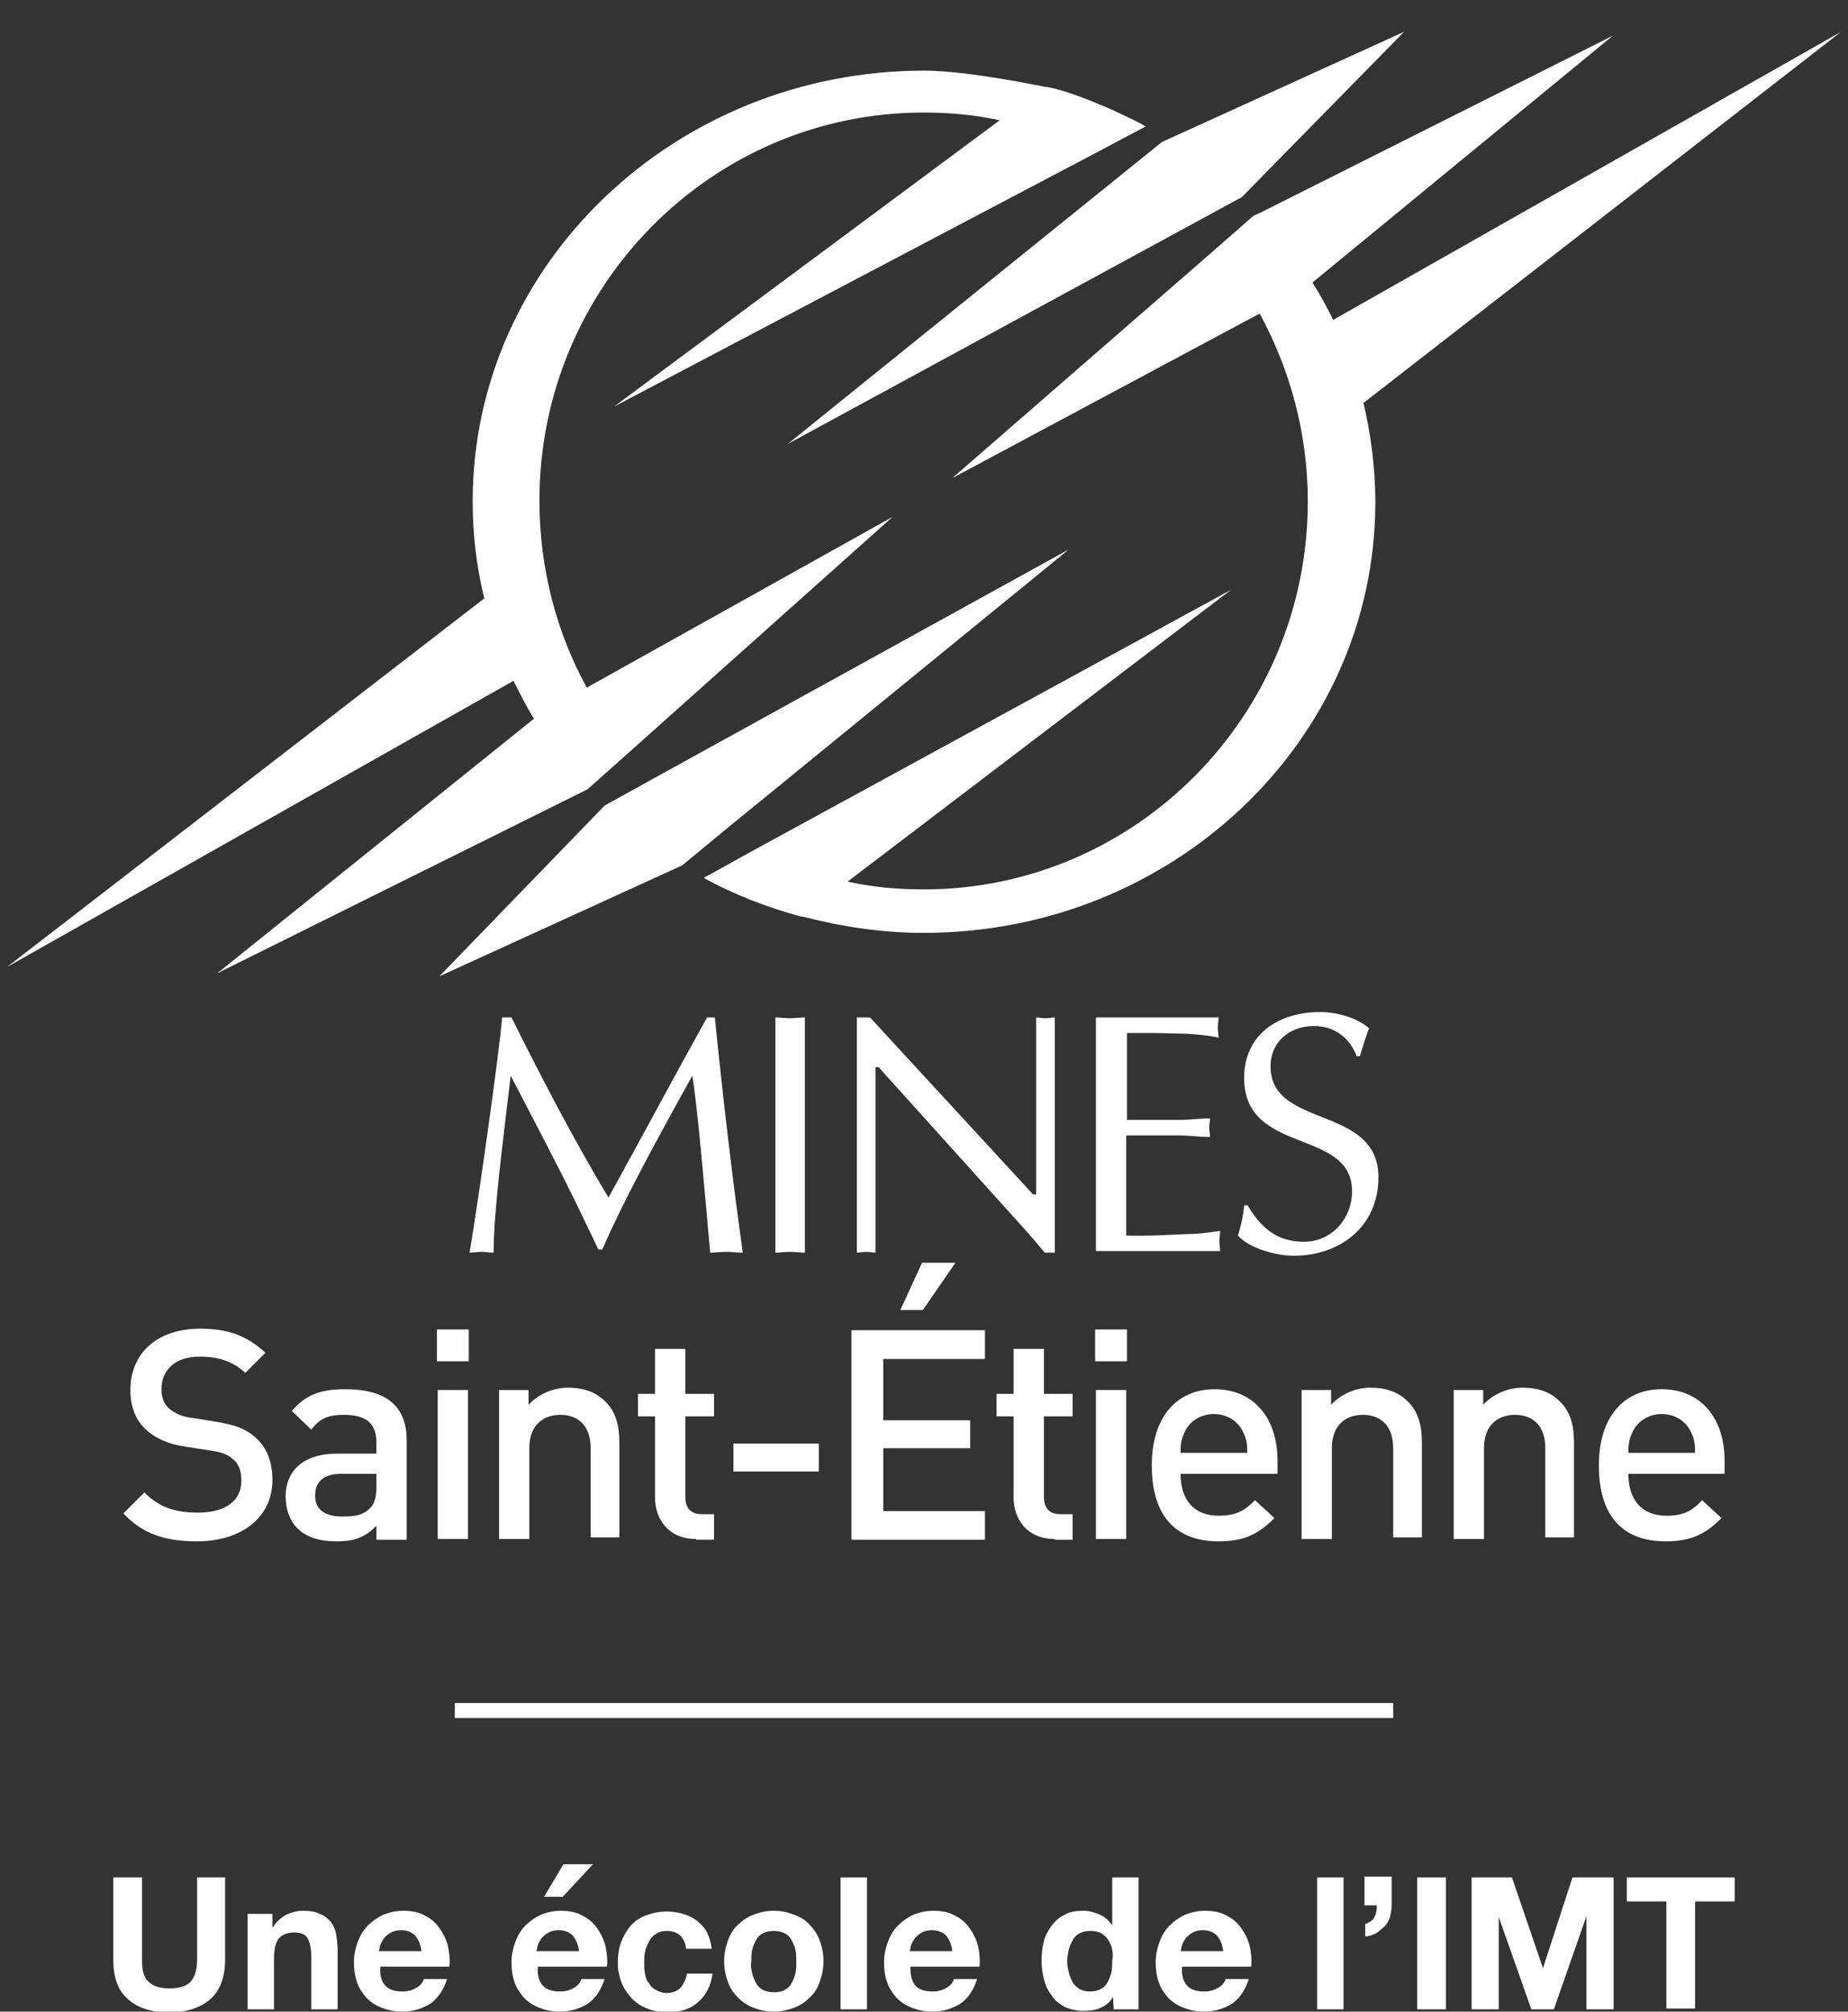 <?xml version="1.0" encoding="utf-8"?>
<!-- Generator: Adobe Illustrator 22.1.0, SVG Export Plug-In . SVG Version: 6.00 Build 0)  -->
<svg version="1.1" id="logo" xmlns="http://www.w3.org/2000/svg" xmlns:xlink="http://www.w3.org/1999/xlink" x="0px" y="0px"
	 viewBox="0 0 238.1 259.2" style="enable-background:new 0 0 238.1 259.2;" xml:space="preserve">
<rect x="0" y="0" width="238.1" height="259.2" fill="#333333" stroke="none"/>
<style type="text/css">
	.st0{fill:#FFFFFF;}
	.st1{fill:#FFFFFF;stroke:#FFFFFF;stroke-width:1.938;stroke-miterlimit:10;}
</style>
<g>
	<g>
		<g>
			<g>
				<g>
					<path class="st0" d="M79.1,52.4l61.9-32.6l6.6-3.5c-0.2-0.1-0.3-0.2-0.5-0.3c-0.7-0.4-2.2-1.1-3.9-1.9
						c-2.6-1.1-5.7-2.4-8.3-2.9c-0.1,0-0.1,0-0.2,0l0,0c-0.1,0-9.9-2.1-15.6-2.1C87,9.1,60.9,34,60.9,64.6c0,4.3,0.5,8.5,1.5,12.5
						L0.9,124.6l65.3-36.9l0,0.1c0.8,1.6,1.6,3.2,2.6,4.8L28,125.4l47.7-23.7h0l5.5-4.9l33.8-30.2l-39.4,22
						c-3.9-7.1-6.1-15.4-6.1-24.1c0-27.6,22.2-50,49.5-50c3.4,0,6.6,0.3,9.8,1l0,0L79.1,52.4z"/>
					<polygon class="st0" points="149.7,18.3 101.5,57.2 160,25.4 180.9,4.1 					"/>
					<path class="st0" d="M175.7,51.9l61.5-47.8l-65.4,37.1c0,0.1,0.1,0.2,0.1,0.3c0-0.1-0.1-0.2-0.1-0.2l0,0
						c-0.8-1.7-1.7-3.3-2.7-4.9l38.7-31.8l-45.6,22.9l-0.7,0.3l-4.9,4.3l-33.9,29.5l39.6-21.2c3.9,7.2,6.2,15.4,6.2,24.2
						c0,27.6-22.2,50-49.5,50c-3.4,0-6.6-0.3-9.8-1l49.4-37.6l-61.4,33.5l-6.5,3.6c0,0,0.1,0,0.1,0.1c3.9,2.1,8,3.7,12.4,4.9
						c0.1,0,0.1,0,0.2,0c5,1.3,10.2,2.1,15.6,2.1c32.1,0,58.2-24.8,58.2-55.5c0-4.5-0.6-8.9-1.6-13.1
						C175.7,51.8,175.7,51.9,175.7,51.9z"/>
					<polygon class="st0" points="84.4,100.2 77.9,103.8 77.9,103.8 56.6,125.8 87.9,111.5 87.9,111.5 93.1,107.2 137.7,70.8 					
						"/>
				</g>
				<g>
					<g>
						<path class="st0" d="M92.1,131.1c1.1,10.9,2.4,21.8,3.6,30.3c-0.8,0-1.4-0.1-2.1-0.1c-0.7,0-1.4,0.1-2.1,0.1
							c-0.8-8.9-1.6-18.5-2.3-22.8c-5.1,9.2-8.9,16.2-11.6,22.4h-0.5l-2.4-5c-2.8-5.8-5.9-11.6-8.9-17.4c-1,8.6-2.2,17.4-2.2,22.8
							c-0.6,0-1.1-0.1-1.5-0.1c-0.6,0-1.1,0.1-1.6,0.1c1.2-7.1,3.8-25.6,4.2-30.3h1.2c3.5,7,7.8,15.4,12.5,23.2
							c4.2-7.6,8.3-15.3,12.7-23.2H92.1z"/>
						<path class="st0" d="M99.9,131.1c0.6,0,1.3,0.1,1.9,0.1c0.6,0,1.2-0.1,1.9-0.1v30.3c-0.7,0-1.3-0.1-1.9-0.1
							c-0.7,0-1.3,0.1-1.9,0.1V131.1z"/>
						<path class="st0" d="M135.9,161.4h-1.3c-0.5-0.6-1.4-1.7-2.3-2.7l-19.1-21.2h-0.4v23.9c-0.4,0-0.8-0.1-1.2-0.1
							c-0.4,0-0.8,0.1-1.2,0.1v-30.3h1.7l21,22.8h0.4v-22.8c0.4,0,0.8,0.1,1.2,0.1c0.4,0,0.8-0.1,1.2-0.1V161.4z"/>
						<path class="st0" d="M145.1,144.3h6.9c1.3,0,2.6-0.2,3.9-0.2c0,0.4-0.1,0.8-0.1,1.2c0,0.4,0.1,0.8,0.1,1.2
							c-1.3,0-2.6-0.2-3.9-0.2h-6.9v12.9c2.7,0.1,5.4-0.1,8-0.2c1.4,0,2.7-0.2,4.1-0.4c0,0.5-0.1,0.9-0.1,1.3c0,0.4,0.1,0.9,0.1,1.3
							h-16v-30.1H157c0,0.5-0.1,0.9-0.1,1.3c0,0.4,0.1,0.9,0.1,1.3c-1.3-0.3-2.7-0.4-4-0.5l-4.4-0.1h-3.4V144.3z"/>
						<path class="st0" d="M160.8,155.4c1.7,2.8,3.7,4.6,7.2,4.6c3.6,0,6.2-3,6.2-6.5c0-8.2-13.9-4.6-13.9-14.6
							c0-5.7,4.5-8.5,9.8-8.5c2.1,0,4.7,0.7,6.3,2.1c-0.5,1.2-0.8,2.4-1.2,3.6h-0.4c-0.9-2.4-2.9-3.9-5.5-3.9c-3.1,0-5.6,2-5.6,5.2
							c0,8.1,13.9,4.9,13.9,14.3c0,6.3-4.9,10.1-10.9,10.1c-2.2,0-5.7-0.9-7.2-2.6c0.4-1.3,0.7-2.6,0.8-3.9H160.8z"/>
					</g>
				</g>
			</g>
			<line class="st1" x1="58.6" y1="220.4" x2="179.5" y2="220.4"/>
		</g>
		<g>
			<g>
				<path class="st0" d="M25.4,198.6c-4,0-7-0.9-9.5-3.6l2.7-2.7c2,2,4.1,2.6,6.9,2.6c3.5,0,5.6-1.5,5.6-4.1c0-1.2-0.3-2.2-1.1-2.8
					c-0.7-0.6-1.4-0.9-2.9-1.1l-3.2-0.5c-2.2-0.3-3.9-1.1-5.1-2.2c-1.3-1.2-2-2.9-2-5.1c0-4.7,3.4-7.9,9-7.9c3.6,0,6,0.9,8.4,3.1
					l-2.6,2.6c-1.7-1.6-3.6-2.1-5.9-2.1c-3.2,0-4.9,1.8-4.9,4.2c0,1,0.3,1.9,1,2.5c0.7,0.6,1.8,1.1,3,1.2l3.1,0.5c2.5,0.4,3.9,1,5,2
					c1.5,1.3,2.2,3.2,2.2,5.5C35.1,195.6,31,198.6,25.4,198.6z"/>
				<path class="st0" d="M48.5,198.3v-1.7c-1.4,1.4-2.7,2-5.1,2c-2.4,0-4-0.6-5.1-1.7c-1-1-1.5-2.5-1.5-4.1c0-3.2,2.2-5.5,6.6-5.5
					h5.1v-1.4c0-2.4-1.2-3.6-4.2-3.6c-2.1,0-3.1,0.5-4.2,1.9l-2.5-2.4c1.8-2.1,3.7-2.8,6.9-2.8c5.3,0,7.9,2.2,7.9,6.6v12.8H48.5z
					 M48.5,189.9H44c-2.3,0-3.4,1-3.4,2.8c0,1.7,1.1,2.7,3.5,2.7c1.5,0,2.6-0.1,3.6-1.1c0.6-0.6,0.8-1.5,0.8-2.8V189.9z"/>
				<path class="st0" d="M56.3,175.4v-4.1h4.1v4.1H56.3z M56.4,198.3v-19.2h3.9v19.2H56.4z"/>
				<path class="st0" d="M76.1,198.3v-11.7c0-3-1.7-4.3-3.9-4.3c-2.2,0-4,1.3-4,4.3v11.7h-3.9v-19.2h3.8v1.9
					c1.3-1.4,3.2-2.2,5.1-2.2c2,0,3.6,0.6,4.7,1.7c1.5,1.4,1.9,3.3,1.9,5.4v12.2H76.1z"/>
				<path class="st0" d="M89.7,198.3c-3.6,0-5.3-2.6-5.3-5.3v-10.5h-2.2v-2.9h2.2v-5.8h3.9v5.8H92v2.9h-3.7v10.4
					c0,1.4,0.7,2.2,2.1,2.2H92v3.3H89.7z"/>
				<path class="st0" d="M94.5,189.6v-3.6h11v3.6H94.5z"/>
				<path class="st0" d="M109.7,198.3v-26.9h17.2v3.7h-13.1v7.9H125v3.6h-11.2v8.1h13.1v3.7H109.7z M118.9,168.8H116l2.8-6.1h4.3
					L118.9,168.8z"/>
				<path class="st0" d="M135.9,198.3c-3.6,0-5.3-2.6-5.3-5.3v-10.5h-2.2v-2.9h2.2v-5.8h3.9v5.8h3.7v2.9h-3.7v10.4
					c0,1.4,0.7,2.2,2.1,2.2h1.6v3.3H135.9z"/>
				<path class="st0" d="M141.1,175.4v-4.1h4.1v4.1H141.1z M141.2,198.3v-19.2h3.9v19.2H141.2z"/>
				<path class="st0" d="M152.1,189.9c0,3.3,1.7,5.4,4.9,5.4c2.2,0,3.3-0.6,4.7-2l2.5,2.3c-2,2-3.8,3-7.2,3c-4.8,0-8.6-2.5-8.6-9.8
					c0-6.2,3.2-9.8,8.1-9.8c5.1,0,8.1,3.8,8.1,9.2v1.7H152.1z M160.2,184.6c-0.6-1.4-2-2.4-3.8-2.4c-1.8,0-3.2,1-3.8,2.4
					c-0.4,0.9-0.5,1.4-0.5,2.6h8.6C160.7,186,160.6,185.4,160.2,184.6z"/>
				<path class="st0" d="M179.5,198.3v-11.7c0-3-1.7-4.3-3.9-4.3c-2.2,0-4,1.3-4,4.3v11.7h-3.9v-19.2h3.8v1.9
					c1.3-1.4,3.2-2.2,5.1-2.2c2,0,3.6,0.6,4.7,1.7c1.5,1.4,1.9,3.3,1.9,5.4v12.2H179.5z"/>
				<path class="st0" d="M199.1,198.3v-11.7c0-3-1.7-4.3-3.9-4.3c-2.2,0-4,1.3-4,4.3v11.7h-3.9v-19.2h3.8v1.9
					c1.3-1.4,3.2-2.2,5.1-2.2c2,0,3.6,0.6,4.7,1.7c1.5,1.4,1.9,3.3,1.9,5.4v12.2H199.1z"/>
				<path class="st0" d="M209.8,189.9c0,3.3,1.7,5.4,4.9,5.4c2.2,0,3.3-0.6,4.6-2l2.5,2.3c-2,2-3.8,3-7.2,3c-4.8,0-8.6-2.5-8.6-9.8
					c0-6.2,3.2-9.8,8.1-9.8c5.1,0,8.1,3.8,8.1,9.2v1.7H209.8z M217.9,184.6c-0.6-1.4-2-2.4-3.8-2.4c-1.8,0-3.2,1-3.8,2.4
					c-0.4,0.9-0.5,1.4-0.5,2.6h8.6C218.4,186,218.3,185.4,217.9,184.6z"/>
			</g>
		</g>
	</g>
	<g>
		<path class="st0" d="M27.1,257.6c-1.3,1.1-3.1,1.7-5.3,1.7c-2.3,0-4.1-0.6-5.3-1.7c-1.3-1.1-1.9-2.8-1.9-5.1v-10.6h3.7v10.6
			c0,0.5,0,0.9,0.1,1.4c0.1,0.4,0.2,0.8,0.5,1.2c0.3,0.3,0.6,0.6,1.1,0.8c0.5,0.2,1.1,0.3,1.8,0.3c1.3,0,2.3-0.3,2.8-0.9
			c0.5-0.6,0.8-1.5,0.8-2.8v-10.6H29v10.6C29,254.7,28.4,256.4,27.1,257.6z"/>
		<path class="st0" d="M35.1,246.6v1.7h0.1c0.4-0.7,1-1.2,1.7-1.6c0.7-0.3,1.4-0.5,2.1-0.5c0.9,0,1.6,0.1,2.2,0.4
			c0.6,0.2,1,0.6,1.4,1c0.3,0.4,0.6,1,0.7,1.6c0.1,0.6,0.2,1.3,0.2,2.1v7.6h-3.4v-6.9c0-1-0.2-1.8-0.5-2.3c-0.3-0.5-0.9-0.7-1.7-0.7
			c-0.9,0-1.6,0.3-2,0.8c-0.4,0.5-0.6,1.4-0.6,2.7v6.4h-3.4v-12.3H35.1z"/>
		<path class="st0" d="M49.7,255.9c0.5,0.5,1.2,0.7,2.2,0.7c0.7,0,1.3-0.2,1.8-0.5c0.5-0.3,0.8-0.7,0.9-1.1h3
			c-0.5,1.5-1.2,2.5-2.2,3.2c-1,0.6-2.2,1-3.6,1c-1,0-1.8-0.2-2.6-0.5c-0.8-0.3-1.4-0.7-2-1.3c-0.5-0.6-1-1.3-1.2-2
			c-0.3-0.8-0.4-1.7-0.4-2.6c0-0.9,0.2-1.8,0.5-2.6c0.3-0.8,0.7-1.5,1.3-2.1c0.6-0.6,1.2-1,2-1.4c0.8-0.3,1.6-0.5,2.6-0.5
			c1,0,2,0.2,2.7,0.6c0.8,0.4,1.4,0.9,1.9,1.6c0.5,0.7,0.9,1.5,1.1,2.3c0.2,0.9,0.3,1.8,0.2,2.7h-8.9
			C48.9,254.6,49.2,255.4,49.7,255.9z M53.5,249.4c-0.4-0.4-1-0.7-1.8-0.7c-0.5,0-1,0.1-1.3,0.3c-0.4,0.2-0.6,0.4-0.9,0.7
			c-0.2,0.3-0.4,0.6-0.5,0.9c-0.1,0.3-0.1,0.6-0.2,0.8h5.5C54.2,250.5,53.9,249.9,53.5,249.4z"/>
		<path class="st0" d="M70,255.9c0.5,0.5,1.2,0.7,2.2,0.7c0.7,0,1.3-0.2,1.8-0.5c0.5-0.3,0.8-0.7,0.9-1.1h3
			c-0.5,1.5-1.2,2.5-2.2,3.2c-1,0.6-2.2,1-3.6,1c-1,0-1.8-0.2-2.6-0.5c-0.8-0.3-1.4-0.7-2-1.3c-0.5-0.6-1-1.3-1.2-2
			c-0.3-0.8-0.4-1.7-0.4-2.6c0-0.9,0.2-1.8,0.5-2.6c0.3-0.8,0.7-1.5,1.3-2.1c0.6-0.6,1.2-1,2-1.4c0.8-0.3,1.6-0.5,2.6-0.5
			c1,0,2,0.2,2.7,0.6c0.8,0.4,1.4,0.9,1.9,1.6c0.5,0.7,0.9,1.5,1.1,2.3c0.2,0.9,0.3,1.8,0.2,2.7h-8.9
			C69.2,254.6,69.5,255.4,70,255.9z M73.8,249.4c-0.4-0.4-1-0.7-1.8-0.7c-0.5,0-1,0.1-1.3,0.3c-0.4,0.2-0.6,0.4-0.9,0.7
			c-0.2,0.3-0.4,0.6-0.5,0.9c-0.1,0.3-0.1,0.6-0.2,0.8h5.5C74.5,250.5,74.2,249.9,73.8,249.4z M72.6,240.2l-2.5,4.2h2.4l3.9-4.2
			H72.6z"/>
		<path class="st0" d="M85.9,248.8c-0.5,0-1,0.1-1.4,0.4c-0.4,0.2-0.7,0.6-0.9,1c-0.2,0.4-0.4,0.8-0.5,1.3c-0.1,0.5-0.1,0.9-0.1,1.4
			c0,0.4,0,0.9,0.1,1.4c0.1,0.5,0.2,0.9,0.5,1.2c0.2,0.4,0.5,0.7,0.9,0.9c0.4,0.2,0.8,0.4,1.3,0.4c0.8,0,1.4-0.2,1.9-0.7
			c0.4-0.5,0.7-1.1,0.8-1.8h3.3c-0.2,1.6-0.9,2.9-1.9,3.7c-1,0.9-2.4,1.3-4,1.3c-0.9,0-1.8-0.2-2.5-0.5c-0.8-0.3-1.4-0.7-2-1.3
			c-0.5-0.6-1-1.2-1.3-2c-0.3-0.8-0.5-1.6-0.5-2.5c0-1,0.1-1.8,0.4-2.7c0.3-0.8,0.7-1.5,1.2-2.1c0.5-0.6,1.2-1.1,2-1.4
			c0.8-0.3,1.7-0.5,2.7-0.5c0.7,0,1.4,0.1,2.1,0.3c0.7,0.2,1.3,0.5,1.8,0.9c0.5,0.4,1,0.9,1.3,1.5c0.3,0.6,0.5,1.3,0.6,2.1h-3.3
			C88.2,249.5,87.3,248.8,85.9,248.8z"/>
		<path class="st0" d="M93.8,250c0.3-0.8,0.7-1.5,1.3-2c0.6-0.6,1.2-1,2-1.3c0.8-0.3,1.6-0.5,2.6-0.5c1,0,1.8,0.2,2.6,0.5
			c0.8,0.3,1.5,0.7,2,1.3c0.6,0.6,1,1.2,1.3,2c0.3,0.8,0.5,1.7,0.5,2.7c0,1-0.2,1.9-0.5,2.7c-0.3,0.8-0.7,1.5-1.3,2
			c-0.6,0.6-1.2,1-2,1.3c-0.8,0.3-1.7,0.5-2.6,0.5c-1,0-1.8-0.2-2.6-0.5c-0.8-0.3-1.4-0.7-2-1.3c-0.6-0.6-1-1.2-1.3-2
			c-0.3-0.8-0.5-1.7-0.5-2.7C93.3,251.7,93.5,250.8,93.8,250z M96.9,254.2c0.1,0.5,0.3,0.9,0.5,1.3c0.2,0.4,0.5,0.7,0.9,0.9
			c0.4,0.2,0.9,0.3,1.4,0.3c0.6,0,1.1-0.1,1.4-0.3c0.4-0.2,0.7-0.5,0.9-0.9c0.2-0.4,0.4-0.8,0.5-1.3c0.1-0.5,0.1-0.9,0.1-1.4
			c0-0.5,0-1-0.1-1.5c-0.1-0.5-0.3-0.9-0.5-1.3c-0.2-0.4-0.5-0.7-0.9-0.9c-0.4-0.2-0.9-0.3-1.4-0.3c-0.6,0-1,0.1-1.4,0.3
			c-0.4,0.2-0.7,0.5-0.9,0.9c-0.2,0.4-0.4,0.8-0.5,1.3c-0.1,0.5-0.1,1-0.1,1.5C96.7,253.2,96.8,253.7,96.9,254.2z"/>
		<path class="st0" d="M111.7,241.9v17h-3.4v-17H111.7z"/>
		<path class="st0" d="M118,255.9c0.5,0.5,1.2,0.7,2.2,0.7c0.7,0,1.3-0.2,1.8-0.5c0.5-0.3,0.8-0.7,0.9-1.1h3
			c-0.5,1.5-1.2,2.5-2.2,3.2c-1,0.6-2.2,1-3.6,1c-1,0-1.8-0.2-2.6-0.5c-0.8-0.3-1.4-0.7-2-1.3c-0.5-0.6-1-1.3-1.2-2
			c-0.3-0.8-0.4-1.7-0.4-2.6c0-0.9,0.2-1.8,0.5-2.6c0.3-0.8,0.7-1.5,1.3-2.1c0.6-0.6,1.2-1,2-1.4c0.8-0.3,1.6-0.5,2.6-0.5
			c1,0,2,0.2,2.7,0.6c0.8,0.4,1.4,0.9,1.9,1.6c0.5,0.7,0.9,1.5,1.1,2.3c0.2,0.9,0.3,1.8,0.2,2.7h-8.9
			C117.3,254.6,117.5,255.4,118,255.9z M121.9,249.4c-0.4-0.4-1-0.7-1.8-0.7c-0.5,0-1,0.1-1.3,0.3c-0.4,0.2-0.6,0.4-0.9,0.7
			c-0.2,0.3-0.4,0.6-0.5,0.9c-0.1,0.3-0.1,0.6-0.2,0.8h5.5C122.6,250.5,122.3,249.9,121.9,249.4z"/>
		<path class="st0" d="M143.4,257.3c-0.4,0.7-0.9,1.1-1.6,1.4c-0.6,0.3-1.4,0.4-2.2,0.4c-0.9,0-1.7-0.2-2.4-0.5
			c-0.7-0.4-1.3-0.8-1.7-1.5c-0.5-0.6-0.8-1.3-1-2.1c-0.2-0.8-0.3-1.6-0.3-2.5c0-0.8,0.1-1.6,0.3-2.4c0.2-0.8,0.6-1.4,1-2
			c0.5-0.6,1-1.1,1.7-1.4c0.7-0.4,1.5-0.5,2.4-0.5c0.7,0,1.4,0.2,2.1,0.5c0.7,0.3,1.2,0.8,1.6,1.4h0v-6.2h3.4v17h-3.2L143.4,257.3
			L143.4,257.3z M143.3,251.2c-0.1-0.5-0.3-0.9-0.5-1.2c-0.2-0.4-0.5-0.6-0.9-0.9c-0.4-0.2-0.8-0.3-1.4-0.3c-0.6,0-1,0.1-1.4,0.3
			c-0.4,0.2-0.7,0.5-0.9,0.9c-0.2,0.4-0.4,0.8-0.5,1.2c-0.1,0.5-0.2,1-0.2,1.5c0,0.5,0.1,1,0.2,1.4c0.1,0.5,0.3,0.9,0.5,1.3
			c0.2,0.4,0.6,0.7,0.9,0.9c0.4,0.2,0.8,0.3,1.3,0.3c0.6,0,1-0.1,1.4-0.3c0.4-0.2,0.7-0.5,0.9-0.9c0.2-0.4,0.4-0.8,0.5-1.3
			c0.1-0.5,0.1-1,0.1-1.5C143.4,252.2,143.4,251.7,143.3,251.2z"/>
		<path class="st0" d="M153,255.9c0.5,0.5,1.2,0.7,2.2,0.7c0.7,0,1.3-0.2,1.8-0.5c0.5-0.3,0.8-0.7,0.9-1.1h3
			c-0.5,1.5-1.2,2.5-2.2,3.2c-1,0.6-2.2,1-3.6,1c-1,0-1.8-0.2-2.6-0.5c-0.8-0.3-1.4-0.7-2-1.3c-0.5-0.6-1-1.3-1.2-2
			c-0.3-0.8-0.4-1.7-0.4-2.6c0-0.9,0.2-1.8,0.5-2.6c0.3-0.8,0.7-1.5,1.3-2.1c0.6-0.6,1.2-1,2-1.4c0.8-0.3,1.6-0.5,2.6-0.5
			c1,0,2,0.2,2.7,0.6c0.8,0.4,1.4,0.9,1.9,1.6c0.5,0.7,0.9,1.5,1.1,2.3c0.2,0.9,0.3,1.8,0.2,2.7h-8.9
			C152.2,254.6,152.5,255.4,153,255.9z M156.8,249.4c-0.4-0.4-1-0.7-1.8-0.7c-0.5,0-1,0.1-1.3,0.3c-0.4,0.2-0.6,0.4-0.9,0.7
			c-0.2,0.3-0.4,0.6-0.5,0.9c-0.1,0.3-0.1,0.6-0.2,0.8h5.5C157.5,250.5,157.2,249.9,156.8,249.4z"/>
		<path class="st0" d="M173.1,241.9v17h-3.4v-17H173.1z"/>
		<path class="st0" d="M179.3,241.9v3.6c0,0.5-0.1,1-0.2,1.5c-0.2,0.5-0.4,0.9-0.7,1.2c-0.3,0.3-0.7,0.6-1.1,0.9
			c-0.4,0.2-0.9,0.4-1.4,0.4v-1.6c0.6-0.2,1-0.5,1.2-0.9c0.2-0.4,0.3-0.9,0.3-1.5h-1.6v-3.7H179.3z"/>
		<path class="st0" d="M186.3,241.9v17h-3.7v-17H186.3z"/>
		<path class="st0" d="M194.8,241.9l4,11.7h0l3.8-11.7h5.3v17h-3.5v-12h0l-4.2,12h-2.9l-4.2-11.9h0v11.9h-3.5v-17H194.8z"/>
		<path class="st0" d="M209.6,245v-3.1h13.9v3.1h-5.1v13.8h-3.7V245H209.6z"/>
	</g>
</g>
</svg>
